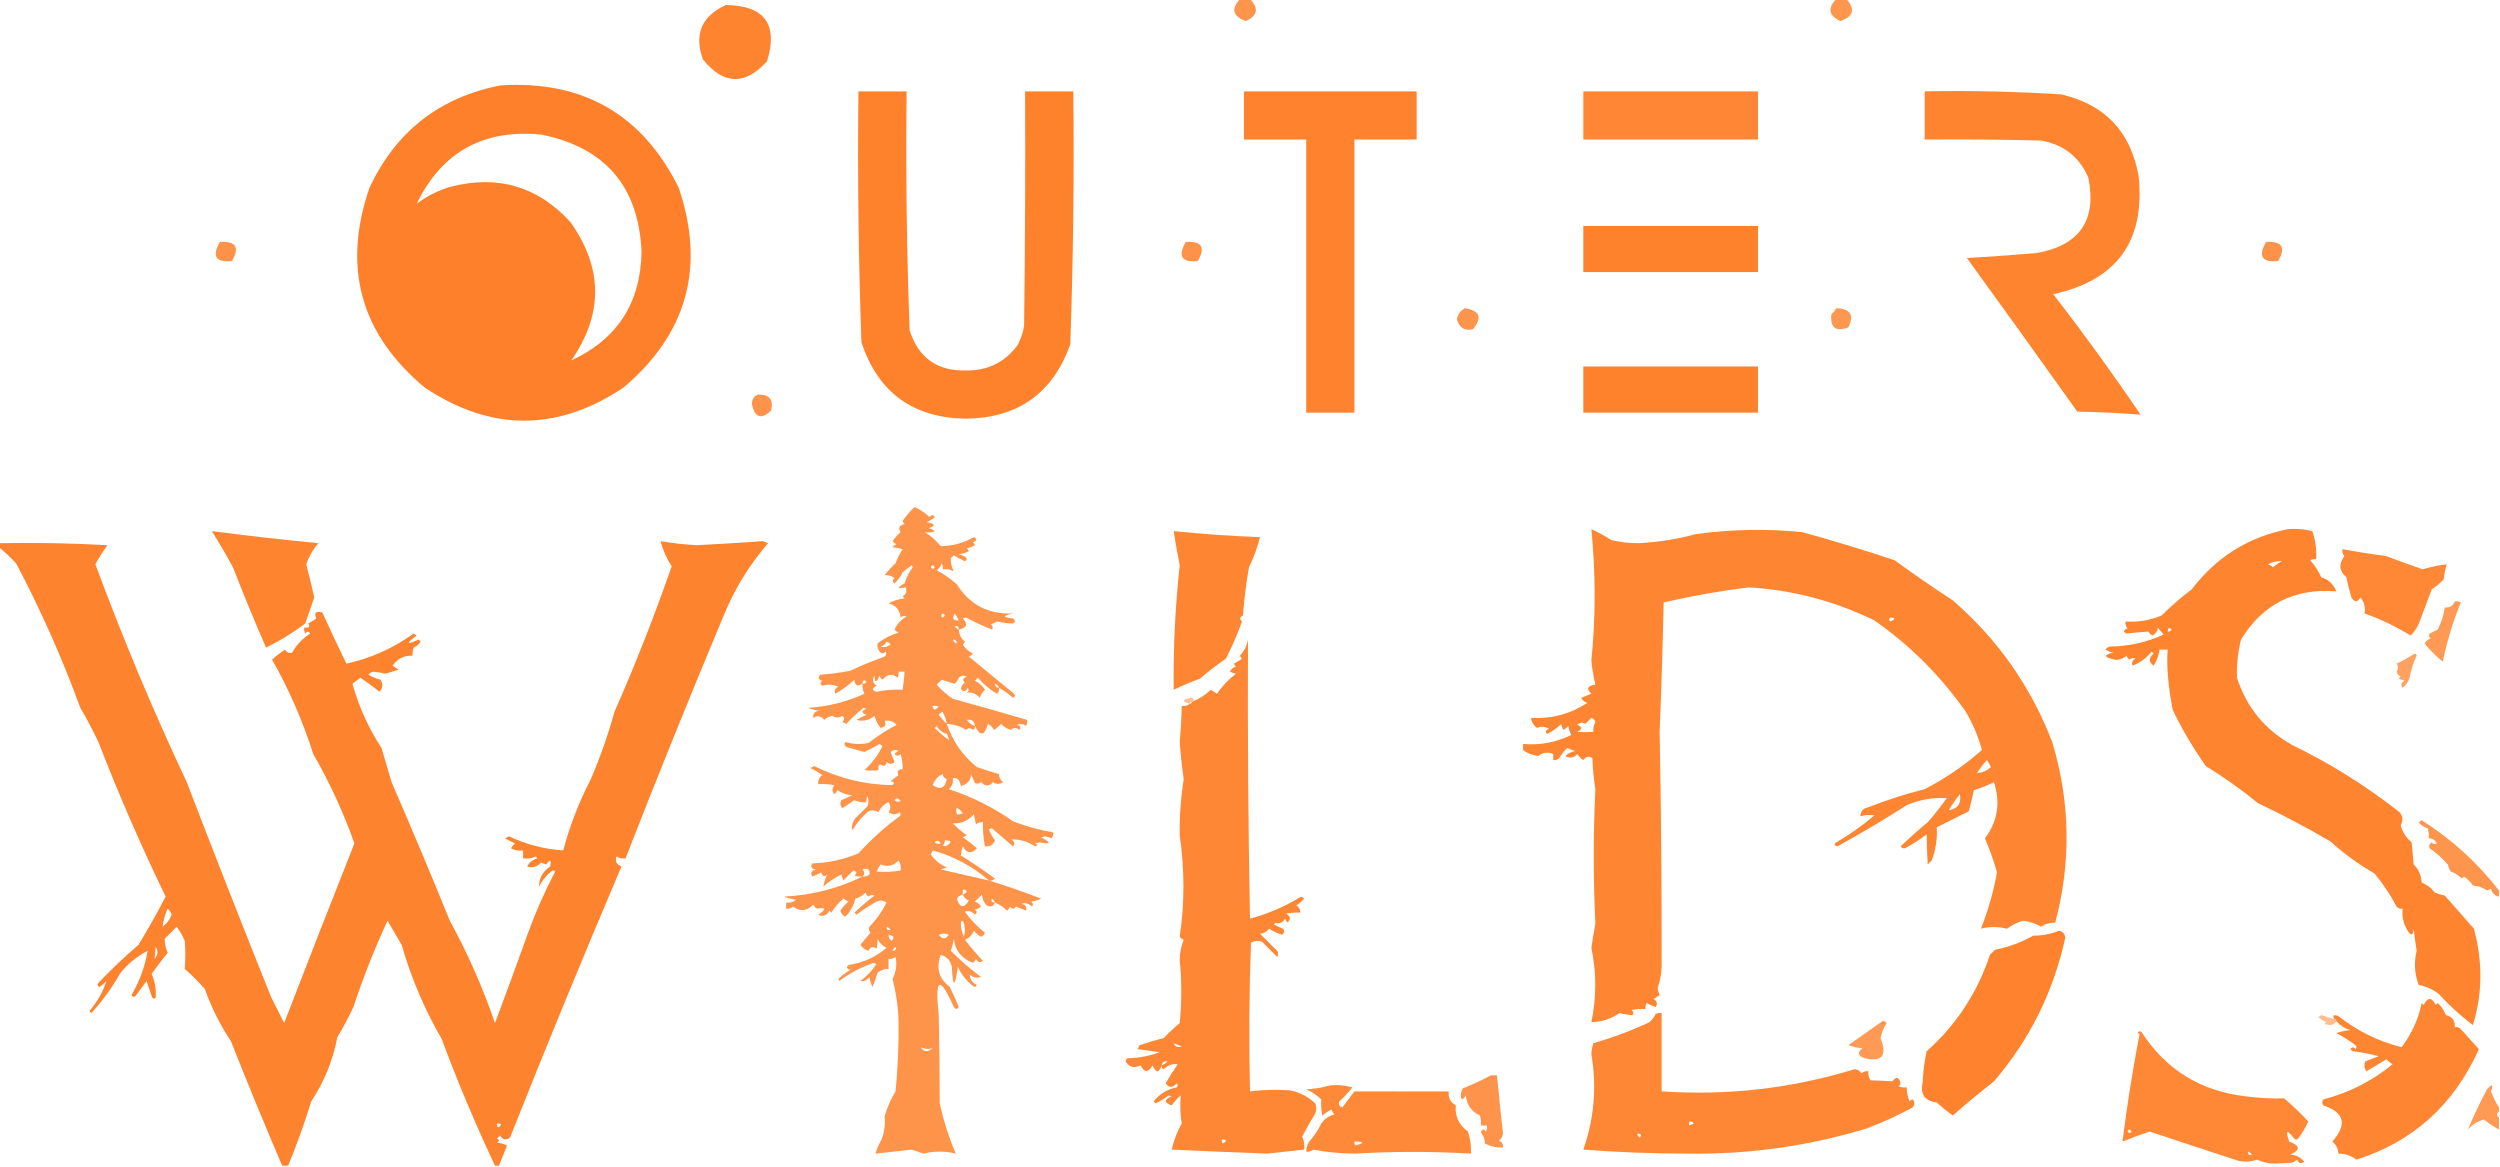 <?xml version="1.0" encoding="UTF-8"?>
<!DOCTYPE svg PUBLIC "-//W3C//DTD SVG 1.1//EN" "http://www.w3.org/Graphics/SVG/1.1/DTD/svg11.dtd">
<svg xmlns="http://www.w3.org/2000/svg" version="1.1" width="1245px" height="581px" style="shape-rendering:geometricPrecision; text-rendering:geometricPrecision; image-rendering:optimizeQuality; fill-rule:evenodd; clip-rule:evenodd" xmlns:xlink="http://www.w3.org/1999/xlink">
<g><path style="opacity:0.815" fill="#fe7d24" d="M 617.5,-0.5 C 619.167,-0.5 620.833,-0.5 622.5,-0.5C 626.979,4.106 626.312,7.773 620.5,10.5C 613.947,8.188 612.947,4.522 617.5,-0.5 Z"/></g>
<g><path style="opacity:0.805" fill="#fe7d24" d="M 914.5,-0.5 C 916.167,-0.5 917.833,-0.5 919.5,-0.5C 924.035,4.571 923.035,8.237 916.5,10.5C 910.688,7.773 910.021,4.106 914.5,-0.5 Z"/></g>
<g><path style="opacity:0.943" fill="#fe7d24" d="M 361.5,2.5 C 380.794,2.764 387.628,12.097 382,30.5C 370.965,42.663 360.299,42.329 350,29.5C 345.595,16.977 349.429,7.977 361.5,2.5 Z"/></g>
<g><path style="opacity:0.972" fill="#fe7d24" d="M 249.5,42.5 C 290.432,40.039 319.932,57.039 338,93.5C 351.371,133.035 342.205,166.201 310.5,193C 277.5,215 244.5,215 211.5,193C 179.525,166.279 170.358,133.112 184,93.5C 197.238,65.315 219.071,48.315 249.5,42.5 Z M 284.5,179.5 C 300.5,156.449 300.333,133.449 284,110.5C 267.727,92.804 247.894,86.971 224.5,93C 218.249,94.792 212.582,97.626 207.5,101.5C 219.961,75.76 240.627,64.26 269.5,67C 301.447,73.447 318.114,92.947 319.5,125.5C 319.023,150.939 307.356,168.939 284.5,179.5 Z"/></g>
<g><path style="opacity:0.96" fill="#fe7d24" d="M 427.5,45.5 C 435.5,45.5 443.5,45.5 451.5,45.5C 451.029,85.207 451.529,124.873 453,164.5C 457.323,178.154 466.657,184.82 481,184.5C 491.996,184.669 500.663,180.335 507,171.5C 508.399,168.637 509.399,165.637 510,162.5C 510.5,123.501 510.667,84.501 510.5,45.5C 518.5,45.5 526.5,45.5 534.5,45.5C 534.972,87.539 534.472,129.539 533,171.5C 524.313,195.838 506.98,208.171 481,208.5C 454.622,208.112 437.288,195.445 429,170.5C 427.522,128.881 427.022,87.214 427.5,45.5 Z"/></g>
<g><path style="opacity:0.953" fill="#fe7d24" d="M 619.5,45.5 C 648.167,45.5 676.833,45.5 705.5,45.5C 705.5,53.5 705.5,61.5 705.5,69.5C 695.167,69.5 684.833,69.5 674.5,69.5C 674.5,114.833 674.5,160.167 674.5,205.5C 666.5,205.5 658.5,205.5 650.5,205.5C 650.5,160.167 650.5,114.833 650.5,69.5C 640.167,69.5 629.833,69.5 619.5,69.5C 619.5,61.5 619.5,53.5 619.5,45.5 Z"/></g>
<g><path style="opacity:0.922" fill="#fe7d24" d="M 788.5,45.5 C 817.5,45.5 846.5,45.5 875.5,45.5C 875.5,53.5 875.5,61.5 875.5,69.5C 846.5,69.5 817.5,69.5 788.5,69.5C 788.5,61.5 788.5,53.5 788.5,45.5 Z"/></g>
<g><path style="opacity:0.949" fill="#fe7d24" d="M 958.5,45.5 C 981.202,45.077 1003.87,45.577 1026.5,47C 1048.19,52.028 1061.03,65.528 1065,87.5C 1068.47,119.908 1054.3,139.575 1022.5,146.5C 1037.79,166.231 1052.29,186.231 1066,206.5C 1055.58,205.679 1045.08,205.179 1034.5,205C 1016.29,179.412 997.956,153.912 979.5,128.5C 991.186,127.833 1002.85,127 1014.5,126C 1035.76,122.083 1044.26,109.583 1040,88.5C 1035.58,78.184 1027.75,72.017 1016.5,70C 997.17,69.5 977.836,69.333 958.5,69.5C 958.5,61.5 958.5,53.5 958.5,45.5 Z"/></g>
<g><path style="opacity:0.961" fill="#fe7d24" d="M 788.5,112.5 C 817.5,112.5 846.5,112.5 875.5,112.5C 875.5,120.167 875.5,127.833 875.5,135.5C 846.5,135.5 817.5,135.5 788.5,135.5C 788.5,127.833 788.5,120.167 788.5,112.5 Z"/></g>
<g><path style="opacity:0.834" fill="#fe7d24" d="M 109.5,120.5 C 117.486,119.998 119.486,123.165 115.5,130C 107.424,130.805 105.424,127.638 109.5,120.5 Z"/></g>
<g><path style="opacity:0.834" fill="#fe7d24" d="M 590.5,120.5 C 598.486,119.998 600.486,123.165 596.5,130C 588.424,130.805 586.424,127.638 590.5,120.5 Z"/></g>
<g><path style="opacity:0.834" fill="#fe7d24" d="M 1128.5,120.5 C 1136.49,119.998 1138.49,123.165 1134.5,130C 1126.42,130.805 1124.42,127.638 1128.5,120.5 Z"/></g>
<g><path style="opacity:0.812" fill="#fe7d24" d="M 729.5,153.5 C 736.968,154.674 738.301,158.174 733.5,164C 729.344,164.861 726.677,163.195 725.5,159C 726.036,156.492 727.369,154.659 729.5,153.5 Z"/></g>
<g><path style="opacity:0.79" fill="#fe7d24" d="M 914.5,153.5 C 921.519,153.723 923.519,156.89 920.5,163C 914.24,165.412 911.407,163.245 912,156.5C 913.045,155.627 913.878,154.627 914.5,153.5 Z"/></g>
<g><path style="opacity:0.962" fill="#fe7d24" d="M 788.5,182.5 C 817.5,182.5 846.5,182.5 875.5,182.5C 875.5,190.167 875.5,197.833 875.5,205.5C 846.5,205.5 817.5,205.5 788.5,205.5C 788.5,197.833 788.5,190.167 788.5,182.5 Z"/></g>
<g><path style="opacity:0.831" fill="#fe7d24" d="M 377.5,196.5 C 383.157,196.324 385.324,198.991 384,204.5C 379.094,209.031 375.927,208.031 374.5,201.5C 374.323,199.032 375.323,197.365 377.5,196.5 Z"/></g>
<g><path style="opacity:0.822" fill="#fe7d24" d="M 477.5,313.5 C 477.585,315.929 478.585,317.929 480.5,319.5C 480.291,320.086 479.957,320.586 479.5,321C 480.748,322.959 482.415,324.459 484.5,325.5C 483.975,326.192 483.308,326.692 482.5,327C 490,333.167 497.5,339.333 505,345.5C 505.688,346.332 505.521,346.998 504.5,347.5C 502.313,345.578 499.98,343.912 497.5,342.5C 497.719,343.675 497.386,344.675 496.5,345.5C 492.894,343.397 489.727,340.731 487,337.5C 486.5,338 486,338.5 485.5,339C 487.585,340.041 489.252,341.541 490.5,343.5C 489.273,344.59 488.44,345.924 488,347.5C 486.043,345.411 483.876,344.577 481.5,345C 482.451,344.282 482.617,343.449 482,342.5C 480.815,344.559 479.648,344.726 478.5,343C 478.759,341.739 479.426,340.739 480.5,340C 479.185,338.605 479.519,337.605 481.5,337C 480.056,336.219 478.723,336.386 477.5,337.5C 477.081,338.672 476.415,339.672 475.5,340.5C 473.291,339.894 471.124,339.227 469,338.5C 468.167,339.333 467.333,340.167 466.5,341C 468.871,343.706 471.537,346.039 474.5,348C 486.881,351.406 499.214,354.906 511.5,358.5C 511.649,359.552 511.483,360.552 511,361.5C 509.612,360.446 508.112,360.28 506.5,361C 508.271,361.535 508.604,362.369 507.5,363.5C 506.167,362.167 504.833,362.167 503.5,363.5C 501.547,362.976 499.88,361.976 498.5,360.5C 497.481,361.687 496.314,362.687 495,363.5C 494.333,362.167 493.333,361.167 492,360.5C 490.273,366.483 488.106,366.817 485.5,361.5C 485.631,362.376 485.298,363.043 484.5,363.5C 483.402,362.385 482.235,362.385 481,363.5C 478.481,361.717 475.314,360.717 471.5,360.5C 474.409,369.161 479.409,376.327 486.5,382C 490.165,383.278 493.832,384.444 497.5,385.5C 497.48,387.143 498.147,388.476 499.5,389.5C 497.865,390.681 496.198,390.681 494.5,389.5C 492.717,391.679 490.717,391.679 488.5,389.5C 487.549,390.326 486.549,390.492 485.5,390C 484.91,388.491 484.244,386.991 483.5,385.5C 483.625,388.429 481.958,390.429 478.5,391.5C 478.436,390.635 478.103,389.635 477.5,388.5C 476.675,387.614 475.675,387.281 474.5,387.5C 474.822,389.722 474.155,391.556 472.5,393C 484.003,396.752 494.67,402.085 504.5,409C 510.99,411.553 517.657,413.387 524.5,414.5C 524.719,415.675 524.386,416.675 523.5,417.5C 521.902,416.515 520.235,416.349 518.5,417C 523.787,419.763 523.453,420.596 517.5,419.5C 516.833,419.667 516.167,419.833 515.5,420C 516.696,420.654 516.696,421.154 515.5,421.5C 511.832,419.084 507.832,417.918 503.5,418C 505.26,418.965 505.594,420.132 504.5,421.5C 500.997,418.479 497.497,415.479 494,412.5C 493.5,412.667 493,412.833 492.5,413C 493.218,414.987 494.218,416.821 495.5,418.5C 494.579,420.756 492.912,421.756 490.5,421.5C 489.728,417.548 489.395,413.548 489.5,409.5C 488.178,409.33 487.011,409.663 486,410.5C 485.667,408.833 485.333,407.167 485,405.5C 482.078,408.795 478.578,410.295 474.5,410C 476.647,412.237 478.98,414.237 481.5,416C 480.833,416.333 480.167,416.667 479.5,417C 482.001,418.673 484.334,420.507 486.5,422.5C 483.717,425.351 481.384,425.017 479.5,421.5C 479.01,422.884 478.676,424.384 478.5,426C 484.303,429.638 489.97,433.471 495.5,437.5C 494.675,438.386 493.675,438.719 492.5,438.5C 501.172,441.177 509.839,444.177 518.5,447.5C 516.922,448.298 515.256,448.798 513.5,449C 514.451,449.718 514.617,450.551 514,451.5C 512.401,449.964 510.567,449.464 508.5,450C 510.615,450.424 511.448,451.591 511,453.5C 509.333,452.833 507.667,452.167 506,451.5C 505,452.833 504,452.833 503,451.5C 502.692,452.308 502.192,452.975 501.5,453.5C 499.754,451.748 497.754,450.415 495.5,449.5C 494.796,451.344 493.463,451.844 491.5,451C 489.996,449.509 489.163,447.676 489,445.5C 487.833,446.667 486.667,447.833 485.5,449C 489.237,450.668 489.237,452.001 485.5,453C 486.711,453.893 486.711,454.726 485.5,455.5C 484.131,453.876 482.464,453.376 480.5,454C 483.341,458.007 486.675,461.507 490.5,464.5C 490.167,465.5 489.5,466.167 488.5,466.5C 487.186,465.687 486.019,464.687 485,463.5C 484.167,465.667 482.667,467.167 480.5,468C 483.313,471.647 486.313,475.147 489.5,478.5C 488.132,479.594 486.965,479.26 486,477.5C 485.692,478.308 485.192,478.975 484.5,479.5C 478.793,477.315 475.627,473.315 475,467.5C 474.689,469.556 474.189,471.556 473.5,473.5C 478.23,478.236 483.23,482.569 488.5,486.5C 486.665,487.192 484.832,486.858 483,485.5C 483.05,487.752 484.216,489.418 486.5,490.5C 485.998,491.521 485.332,491.688 484.5,491C 481.238,488.408 478.738,485.241 477,481.5C 475.541,491.967 474.541,491.967 474,481.5C 473.398,478.397 471.565,476.397 468.5,475.5C 466.064,482.062 467.564,487.395 473,491.5C 474.597,494.791 476.097,498.125 477.5,501.5C 476.726,502.711 475.893,502.711 475,501.5C 467.945,485.571 465.445,486.904 467.5,505.5C 467.802,520.089 467.968,534.756 468,549.5C 469.896,558.24 472.563,566.573 476,574.5C 470.667,573.167 465.333,573.167 460,574.5C 458,573.833 456,573.167 454,572.5C 448,573.167 442,573.833 436,574.5C 436.642,572.193 437.642,569.859 439,567.5C 440.46,563.613 440.96,559.78 440.5,556C 441.815,551.48 443.648,547.313 446,543.5C 447.121,531.764 447.621,520.097 447.5,508.5C 447.276,501.349 446.276,494.349 444.5,487.5C 446.261,484.004 446.761,480.337 446,476.5C 444.989,477.337 443.822,477.67 442.5,477.5C 442.5,479.167 442.5,480.833 442.5,482.5C 440.418,482.472 438.584,483.139 437,484.5C 436.319,486.895 435.485,489.228 434.5,491.5C 433.702,489.922 433.202,488.256 433,486.5C 431.613,488.301 430.113,488.968 428.5,488.5C 431.66,486.172 434.327,483.339 436.5,480C 436,479.833 435.5,479.667 435,479.5C 428.862,481.644 423.196,484.644 418,488.5C 417.833,488.167 417.667,487.833 417.5,487.5C 419.283,485.768 421.283,484.268 423.5,483C 421.355,482.257 421.189,481.424 423,480.5C 430.021,479.388 436.187,476.555 441.5,472C 439.43,471.052 437.93,469.552 437,467.5C 437.046,469.313 436.88,470.979 436.5,472.5C 434.837,471.125 433.503,471.458 432.5,473.5C 430.77,472.974 429.436,471.974 428.5,470.5C 430.167,468.5 431.833,466.5 433.5,464.5C 432.674,463.549 432.508,462.549 433,461.5C 436.517,457.843 439.351,453.843 441.5,449.5C 439.926,448.369 438.259,448.202 436.5,449C 433.032,450.97 429.699,453.136 426.5,455.5C 426.167,455.167 425.833,454.833 425.5,454.5C 428.712,451.45 432.045,448.616 435.5,446C 434.451,445.508 433.451,445.674 432.5,446.5C 431.808,445.975 431.308,445.308 431,444.5C 429.663,446.004 427.996,447.004 426,447.5C 425.059,451.074 423.393,454.074 421,456.5C 419.699,455.902 418.865,454.902 418.5,453.5C 419.648,451.851 420.981,450.351 422.5,449C 421.584,448.626 420.75,448.126 420,447.5C 417.626,449.539 415.626,451.872 414,454.5C 413.667,454.167 413.333,453.833 413,453.5C 411.677,456.059 409.843,456.725 407.5,455.5C 411.618,452.732 411.451,451.732 407,452.5C 406.055,452.095 405.388,451.428 405,450.5C 401.856,453.769 398.522,454.102 395,451.5C 393.989,452.337 392.822,452.67 391.5,452.5C 391.5,451.5 391.5,450.5 391.5,449.5C 393.429,449.769 395.095,449.269 396.5,448C 394.423,447.808 392.423,447.308 390.5,446.5C 404.318,445.82 417.318,442.486 429.5,436.5C 428.127,436.657 426.793,436.49 425.5,436C 426.993,434.844 426.826,434.01 425,433.5C 423.333,435.065 421.667,436.731 420,438.5C 419.667,437.5 419.333,436.5 419,435.5C 415.749,437.077 412.749,439.077 410,441.5C 410.387,439.349 411.053,437.349 412,435.5C 410.605,436.815 409.605,436.481 409,434.5C 407.559,435.26 406.059,435.926 404.5,436.5C 403.429,434.675 404.096,433.508 406.5,433C 404.114,432.716 403.448,431.716 404.5,430C 412.489,429.725 420.156,428.058 427.5,425C 433.736,418.093 440.569,411.927 448,406.5C 448.667,405.833 448.667,405.167 448,404.5C 446.186,405.76 444.353,405.76 442.5,404.5C 443.681,402.802 443.681,401.135 442.5,399.5C 440.184,400.496 438.517,402.163 437.5,404.5C 435.902,403.515 434.235,403.349 432.5,404C 429.24,406.752 426.573,409.919 424.5,413.5C 423.959,411.477 424.459,409.477 426,407.5C 428,405.5 430,403.5 432,401.5C 432.667,399.833 432.667,398.167 432,396.5C 431.517,397.448 431.351,398.448 431.5,399.5C 429.409,399.682 427.409,399.348 425.5,398.5C 423.5,399.833 421.5,401.167 419.5,402.5C 418.386,401.277 418.219,399.944 419,398.5C 420.816,397.671 422.649,396.837 424.5,396C 421.897,395.92 419.397,395.086 417,393.5C 416.692,394.308 416.192,394.975 415.5,395.5C 414.253,393.994 414.253,392.494 415.5,391C 412.854,390.503 410.187,390.336 407.5,390.5C 407.297,388.61 407.963,387.11 409.5,386C 407.624,384.625 405.624,383.458 403.5,382.5C 404.167,382.167 404.833,381.833 405.5,381.5C 417.807,387.66 430.807,390.827 444.5,391C 445.634,389.984 445.301,389.317 443.5,389C 444.833,388 446.167,387 447.5,386C 446.448,384.284 447.114,383.284 449.5,383C 449.59,380.632 449.257,378.132 448.5,375.5C 447.391,376.59 446.391,376.59 445.5,375.5C 446.025,374.808 446.692,374.308 447.5,374C 446.056,373.219 444.723,373.386 443.5,374.5C 444.167,376.167 444.833,377.833 445.5,379.5C 444.224,380.645 442.891,380.645 441.5,379.5C 441.511,380.441 441.011,381.108 440,381.5C 437.922,380.057 437.089,380.724 437.5,383.5C 434.989,383.838 432.655,383.838 430.5,383.5C 434.269,380.066 437.269,376.066 439.5,371.5C 439,371.167 438.5,370.833 438,370.5C 435.541,371.978 433.041,373.312 430.5,374.5C 427.628,373.675 424.628,372.841 421.5,372C 420.549,371.282 420.383,370.449 421,369.5C 424.744,370.626 428.577,370.793 432.5,370C 436.898,366.606 441.565,363.606 446.5,361C 444.835,359.16 442.835,358.493 440.5,359C 441.571,360.825 440.904,361.992 438.5,362.5C 437.134,360.767 436.134,358.767 435.5,356.5C 432.718,358.757 429.718,359.423 426.5,358.5C 428.113,357.573 429.779,356.739 431.5,356C 428.833,355 428.833,354 431.5,353C 431,352.833 430.5,352.667 430,352.5C 426.946,354.95 424.113,357.617 421.5,360.5C 420.833,360.167 420.167,359.833 419.5,359.5C 420.59,358.391 420.59,357.391 419.5,356.5C 417.89,357.552 416.223,357.552 414.5,356.5C 412.945,356.722 411.611,357.389 410.5,358.5C 408.878,356.561 407.044,356.228 405,357.5C 404.729,355.193 405.895,354.026 408.5,354C 406.423,353.808 404.423,353.308 402.5,352.5C 412.295,351.87 421.629,349.537 430.5,345.5C 429.691,343.929 429.357,342.262 429.5,340.5C 428.735,340.923 427.902,341.257 427,341.5C 425.902,340.616 425.402,339.616 425.5,338.5C 422.6,341.199 419.433,343.533 416,345.5C 415.342,343.892 415.842,342.725 417.5,342C 414.813,340.805 412.146,340.638 409.5,341.5C 408.289,340.726 408.289,339.893 409.5,339C 407.519,338.395 407.185,337.395 408.5,336C 413.547,335.662 418.547,334.995 423.5,334C 429.063,331.384 434.729,329.051 440.5,327C 441.451,326.282 441.617,325.449 441,324.5C 440.282,325.451 439.449,325.617 438.5,325C 437.235,323.663 436.735,322.163 437,320.5C 440.137,318.014 443.637,316.181 447.5,315C 446.692,314.692 446.025,314.192 445.5,313.5C 446.776,310.689 448.776,308.522 451.5,307C 450.451,306.508 449.451,306.674 448.5,307.5C 448.126,303.743 446.126,301.41 442.5,300.5C 444.972,299.104 447.638,298.27 450.5,298C 450.167,297.667 449.833,297.333 449.5,297C 451.283,295.933 451.783,294.433 451,292.5C 446.738,293.31 446.572,292.643 450.5,290.5C 451.389,287.611 452.722,284.945 454.5,282.5C 454.333,282.167 454.167,281.833 454,281.5C 452.5,282.667 451,283.833 449.5,285C 448.521,287.137 447.188,288.971 445.5,290.5C 444.289,289.726 444.289,288.893 445.5,288C 443.868,286.69 442.201,286.19 440.5,286.5C 442.149,284.35 443.982,282.35 446,280.5C 446.885,278 448.052,275.667 449.5,273.5C 447.784,273.003 446.117,272.669 444.5,272.5C 445.025,271.808 445.692,271.308 446.5,271C 445.692,270.692 445.025,270.192 444.5,269.5C 445.648,267.851 446.981,266.351 448.5,265C 447.209,262.91 447.876,261.576 450.5,261C 450.043,260.586 449.709,260.086 449.5,259.5C 451.233,256.893 453.233,254.56 455.5,252.5C 458.295,253.808 460.795,255.474 463,257.5C 463.893,256.289 464.726,256.289 465.5,257.5C 464.335,258.584 463.002,259.417 461.5,260C 465.807,260.866 466.14,261.866 462.5,263C 463.624,263.249 464.624,263.749 465.5,264.5C 463.892,265.242 462.225,265.409 460.5,265C 463.582,266.872 466.249,269.205 468.5,272C 474.334,271.947 479.834,270.447 485,267.5C 486.811,268.424 486.645,269.257 484.5,270C 484.957,270.414 485.291,270.914 485.5,271.5C 484.271,272.281 482.938,272.781 481.5,273C 481.957,273.414 482.291,273.914 482.5,274.5C 480.922,275.298 479.256,275.798 477.5,276C 478.766,276.309 479.933,276.809 481,277.5C 481.688,278.332 481.521,278.998 480.5,279.5C 478.587,278.627 476.753,277.627 475,276.5C 474.5,277 474,277.5 473.5,278C 473.35,280.238 473.85,282.405 475,284.5C 473.301,283.594 471.467,283.261 469.5,283.5C 469.649,282.448 469.483,281.448 469,280.5C 468.535,281.931 467.701,283.097 466.5,284C 470.11,285.944 473.443,288.277 476.5,291C 482.931,301.214 492.265,306.047 504.5,305.5C 499.279,306.624 499.279,307.458 504.5,308C 505.711,308.893 505.711,309.726 504.5,310.5C 501.872,310.463 499.205,310.129 496.5,309.5C 495.5,310 494.5,310.5 493.5,311C 494.451,311.718 494.617,312.551 494,313.5C 489.487,311.712 485.154,309.712 481,307.5C 480.5,307.667 480,307.833 479.5,308C 482.177,310.836 481.51,312.669 477.5,313.5 Z M 463.5,282.5 C 464.077,281.227 464.743,281.227 465.5,282.5C 465.03,283.463 464.363,283.463 463.5,282.5 Z M 469.5,305.5 C 470.773,306.077 470.773,306.743 469.5,307.5C 468.537,307.03 468.537,306.363 469.5,305.5 Z M 475.5,305.5 C 476.249,306.531 476.915,307.698 477.5,309C 474.668,309.174 474.001,308.007 475.5,305.5 Z M 477.5,313.5 C 476.711,313.217 476.044,312.717 475.5,312C 476.816,311.472 477.483,311.972 477.5,313.5 Z M 474.5,318.5 C 475.833,318.5 476.5,319.167 476.5,320.5C 475.5,320.167 474.833,319.5 474.5,318.5 Z M 441.5,319.5 C 442.289,319.783 442.956,320.283 443.5,321C 441.956,322.187 440.289,322.52 438.5,322C 439.942,321.623 440.942,320.79 441.5,319.5 Z M 435.5,336.5 C 435.66,340.236 436.493,340.236 438,336.5C 438.308,337.308 438.808,337.975 439.5,338.5C 441.899,335.611 444.399,335.278 447,337.5C 447.483,336.552 447.649,335.552 447.5,334.5C 448.5,334.5 449.5,334.5 450.5,334.5C 450.296,337.518 449.963,340.518 449.5,343.5C 445.121,343.292 440.787,343.625 436.5,344.5C 434.109,343.809 434.109,342.809 436.5,341.5C 434.516,339.954 434.183,338.287 435.5,336.5 Z M 429.5,340.5 C 429.639,338.663 430.306,338.33 431.5,339.5C 431.043,340.298 430.376,340.631 429.5,340.5 Z M 495.5,340.5 C 496.5,340.833 497.167,341.5 497.5,342.5C 496.167,342.5 495.5,341.833 495.5,340.5 Z M 464.5,351.5 C 467.797,351.329 468.131,351.995 465.5,353.5C 464.702,353.043 464.369,352.376 464.5,351.5 Z M 471.5,360.5 C 470.067,359.167 468.733,357.667 467.5,356C 468.025,355.308 468.692,354.808 469.5,354.5C 470.477,356.411 471.143,358.411 471.5,360.5 Z M 481.5,358.5 C 483.973,358.088 485.306,359.088 485.5,361.5C 483.77,360.974 482.436,359.974 481.5,358.5 Z M 472.5,368.5 C 469.971,366.735 467.638,364.735 465.5,362.5C 465.833,362.167 466.167,361.833 466.5,361.5C 467.597,363.535 469.263,364.868 471.5,365.5C 472.127,366.417 472.461,367.417 472.5,368.5 Z M 469.5,385.5 C 469.577,386.75 470.244,387.583 471.5,388C 470.653,392.504 468.32,393.504 464.5,391C 465.351,388.383 467.018,386.549 469.5,385.5 Z M 445.5,398.5 C 446.497,397.287 447.497,397.454 448.5,399C 447.423,399.47 446.423,399.303 445.5,398.5 Z M 476.5,405.5 C 475.625,401.63 476.625,401.463 479.5,405C 478.552,405.483 477.552,405.649 476.5,405.5 Z M 465.5,419.5 C 466.497,418.287 467.497,418.454 468.5,420C 467.423,420.47 466.423,420.303 465.5,419.5 Z M 470.5,418.5 C 474.089,418.484 474.255,419.484 471,421.5C 470.5,421.333 470,421.167 469.5,421C 470.252,420.329 470.586,419.496 470.5,418.5 Z M 492.5,438.5 C 484.52,436.672 476.52,434.839 468.5,433C 469.5,432.667 470.5,432.333 471.5,432C 468.204,430.53 465.537,428.363 463.5,425.5C 463.833,424.833 464.167,424.167 464.5,423.5C 475.074,426.45 484.407,431.45 492.5,438.5 Z M 447.5,428.5 C 448.451,429.919 448.784,431.585 448.5,433.5C 444.51,434.19 440.51,434.357 436.5,434C 437.071,432.795 437.738,431.628 438.5,430.5C 442.092,431.85 445.092,431.183 447.5,428.5 Z M 429.5,436.5 C 430.684,435.312 430.684,434.145 429.5,433C 432.134,432.075 433.301,432.909 433,435.5C 431.989,436.337 430.822,436.67 429.5,436.5 Z M 479.5,445.5 C 479.202,442.664 479.869,442.164 481.5,444C 480.956,444.717 480.289,445.217 479.5,445.5 Z M 479.5,445.5 C 480.007,446.859 481.007,447.859 482.5,448.5C 479.915,452.555 477.915,452.222 476.5,447.5C 477.222,446.449 478.222,445.782 479.5,445.5 Z M 495.5,449.5 C 493.972,449.483 493.472,448.816 494,447.5C 494.717,448.044 495.217,448.711 495.5,449.5 Z M 478.5,459.5 C 478.56,458.957 478.893,458.624 479.5,458.5C 480.652,461.106 480.818,463.773 480,466.5C 478.956,464.128 478.456,461.795 478.5,459.5 Z M 441.5,461.5 C 442.289,461.783 442.956,462.283 443.5,463C 442.184,463.528 441.517,463.028 441.5,461.5 Z M 467.5,465.5 C 469.376,464.742 471.043,464.742 472.5,465.5C 470.963,467.93 469.296,467.93 467.5,465.5 Z M 442.5,465.5 C 445.15,465.958 445.65,466.958 444,468.5C 442.961,467.756 442.461,466.756 442.5,465.5 Z M 444.5,473.5 C 444.783,472.711 445.283,472.044 446,471.5C 446.528,472.816 446.028,473.483 444.5,473.5 Z M 458.5,521.5 C 460.46,522.448 462.46,522.614 464.5,522C 462.121,524.142 460.121,523.976 458.5,521.5 Z"/></g>
<g><path style="opacity:0.941" fill="#fe7d24" d="M 792.5,263.5 C 795.926,265.076 799.26,266.909 802.5,269C 806.932,270.023 811.432,270.523 816,270.5C 825.656,270.036 835.156,268.536 844.5,266C 862.146,263.562 879.813,263.229 897.5,265C 912.954,269.262 928.287,273.929 943.5,279C 952.993,285.913 962.659,292.58 972.5,299C 994.831,318.343 1011.33,341.843 1022,369.5C 1031.01,399.38 1031.51,429.38 1023.5,459.5C 1020.91,459.396 1018.58,460.063 1016.5,461.5C 1013.74,459.913 1010.74,458.913 1007.5,458.5C 1004.64,459.336 1001.97,460.67 999.5,462.5C 994.892,461.374 990.558,461.374 986.5,462.5C 990.1,453.435 992.766,444.102 994.5,434.5C 992.901,428.705 990.901,423.038 988.5,417.5C 994.818,409.143 996.318,399.809 993,389.5C 989.769,391.116 986.436,392.45 983,393.5C 982.216,397.05 981.383,400.55 980.5,404C 975.167,406.667 969.833,409.333 964.5,412C 964.875,417.461 964.041,422.961 962,428.5C 961.333,429.167 960.667,429.833 960,430.5C 959.692,425.378 959.525,420.378 959.5,415.5C 956.337,417.916 953.004,420.082 949.5,422C 948.365,422.749 947.365,422.583 946.5,421.5C 950.826,417.343 955.326,413.343 960,409.5C 963.357,405.644 966.524,401.644 969.5,397.5C 962.659,397.036 955.993,398.202 949.5,401C 938.232,408.218 926.732,415.051 915,421.5C 913.392,421.026 913.226,420.359 914.5,419.5C 921.25,415.583 927.584,411.083 933.5,406C 931.153,405.666 928.819,405.833 926.5,406.5C 926.561,403.95 927.894,402.45 930.5,402C 939.637,398.399 948.97,395.399 958.5,393C 968.823,387.672 978.323,381.172 987,373.5C 985.226,366.933 982.559,360.599 979,354.5C 966.473,336.639 951.306,321.473 933.5,309C 913.754,299.355 892.921,293.855 871,292.5C 856.706,294.256 842.539,296.756 828.5,300C 828.044,321.401 827.377,342.901 826.5,364.5C 827.219,402.656 827.553,440.822 827.5,479C 827.65,483.489 826.984,487.823 825.5,492C 825.645,493.226 825.978,494.393 826.5,495.5C 825.5,496.167 824.5,496.833 823.5,497.5C 825.289,498.623 825.622,499.956 824.5,501.5C 822.941,500.926 821.441,500.26 820,499.5C 819.517,500.448 819.351,501.448 819.5,502.5C 817.143,502.337 814.81,502.503 812.5,503C 813.451,503.718 813.617,504.551 813,505.5C 810.891,505.434 808.725,505.101 806.5,504.5C 802.263,507.458 797.596,508.958 792.5,509C 795.099,496.705 795.099,484.372 792.5,472C 793.102,467.951 793.769,463.951 794.5,460C 793.422,437.578 793.422,415.245 794.5,393C 793.693,387.917 793.193,382.75 793,377.5C 791.32,376.397 789.82,376.73 788.5,378.5C 787.281,377.737 786.281,376.737 785.5,375.5C 783.724,377.447 781.724,377.78 779.5,376.5C 780.912,375.194 782.579,374.36 784.5,374C 783.128,373.598 781.795,373.098 780.5,372.5C 778.937,373.945 777.604,375.611 776.5,377.5C 775.675,378.386 774.675,378.719 773.5,378.5C 773.5,377.5 773.5,376.5 773.5,375.5C 770.652,374.343 768.152,374.676 766,376.5C 762.615,375.919 760.115,374.919 758.5,373.5C 758.5,372.5 758.5,371.5 758.5,370.5C 766.923,371.227 774.923,369.727 782.5,366C 781.773,364.601 781.273,363.101 781,361.5C 780.311,362.357 779.478,363.023 778.5,363.5C 778.002,362.397 777.669,361.397 777.5,360.5C 775.445,362.555 773.112,364.221 770.5,365.5C 769.396,364.369 769.729,363.535 771.5,363C 769.48,361.783 767.48,361.617 765.5,362.5C 763.679,361.272 762.679,359.606 762.5,357.5C 772.695,358.096 782.029,355.596 790.5,350C 789.09,349.632 788.09,348.799 787.5,347.5C 789.167,346.833 790.833,346.167 792.5,345.5C 789.853,342.939 790.52,341.439 794.5,341C 793.592,337.085 792.925,333.085 792.5,329C 794.674,307.334 794.674,285.501 792.5,263.5 Z M 941.5,307.5 C 943.975,307.747 943.975,308.413 941.5,309.5C 940.537,309.03 940.537,308.363 941.5,307.5 Z M 792.5,357.5 C 793.478,357.811 794.145,358.478 794.5,359.5C 793.691,361.071 793.357,362.738 793.5,364.5C 790.552,364.676 787.886,364.676 785.5,364.5C 788.028,363.184 788.028,362.017 785.5,361C 786.854,359.706 788.188,359.54 789.5,360.5C 790.548,359.452 791.548,358.452 792.5,357.5 Z M 989.5,378.5 C 990.249,379.531 990.915,380.698 991.5,382C 989.431,383.874 987.098,384.874 984.5,385C 985.999,382.672 987.666,380.505 989.5,378.5 Z M 970.5,403.5 C 972.113,400.714 973.946,398.047 976,395.5C 976.891,400.053 975.058,402.72 970.5,403.5 Z"/></g>
<g><path style="opacity:0.945" fill="#fe7d24" d="M 1139.5,263.5 C 1143.55,263.176 1147.55,263.509 1151.5,264.5C 1153.03,268.639 1153.69,273.305 1153.5,278.5C 1152.45,278.351 1151.45,278.517 1150.5,279C 1152.76,281.585 1154.59,284.418 1156,287.5C 1159.61,288.607 1162.11,290.94 1163.5,294.5C 1142.75,292.793 1126.91,300.793 1116,318.5C 1114.48,324.773 1113.82,331.106 1114,337.5C 1118.79,352.287 1127.96,363.454 1141.5,371C 1160.6,380.29 1178.43,391.457 1195,404.5C 1196.69,406.57 1196.86,408.736 1195.5,411C 1196.46,414.413 1198.29,417.246 1201,419.5C 1201.33,423.167 1201.67,426.833 1202,430.5C 1204.49,432.954 1205.82,435.954 1206,439.5C 1208.66,440.573 1210.82,442.24 1212.5,444.5C 1214.12,445.154 1215.78,445.654 1217.5,446C 1222.33,451.5 1227.17,457 1232,462.5C 1236.46,478.928 1236.3,494.928 1231.5,510.5C 1225.33,505.83 1219.67,500.663 1214.5,495C 1211.54,492.688 1208.21,491.188 1204.5,490.5C 1202.43,484.935 1202.1,479.268 1203.5,473.5C 1202.92,469.845 1202.42,466.178 1202,462.5C 1201.78,465.943 1200.78,466.276 1199,463.5C 1196.92,460.13 1196.09,456.463 1196.5,452.5C 1195.32,452.719 1194.32,452.386 1193.5,451.5C 1190.42,445.592 1186.76,440.092 1182.5,435C 1174.61,430.44 1167.27,425.107 1160.5,419C 1148.82,412.157 1136.82,405.824 1124.5,400C 1116.25,393.251 1107.58,387.084 1098.5,381.5C 1092.24,372.661 1086.74,363.327 1082,353.5C 1079.72,341.552 1078.88,331.552 1079.5,323.5C 1078.17,323.5 1076.83,323.5 1075.5,323.5C 1075.07,326.363 1074.07,329.029 1072.5,331.5C 1069.98,329.641 1069.98,327.641 1072.5,325.5C 1072.17,325.167 1071.83,324.833 1071.5,324.5C 1068.99,327.675 1065.83,330.009 1062,331.5C 1061.49,330.004 1061.99,328.837 1063.5,328C 1062.45,327.508 1061.45,327.674 1060.5,328.5C 1059.81,327.975 1059.31,327.308 1059,326.5C 1057.05,328.181 1055.05,328.848 1053,328.5C 1047.59,327.283 1047.43,326.116 1052.5,325C 1051.06,324.781 1049.73,324.281 1048.5,323.5C 1049.03,322.808 1049.69,322.308 1050.5,322C 1059.93,321.913 1068.93,319.913 1077.5,316C 1076.56,314.937 1075.56,313.77 1074.5,312.5C 1074.65,313.976 1073.81,315.309 1072,316.5C 1071.05,316.095 1070.39,315.428 1070,314.5C 1066.37,314.748 1062.71,315.081 1059,315.5C 1057.19,314.576 1057.36,313.743 1059.5,313C 1058.66,311.989 1058.33,310.822 1058.5,309.5C 1064.75,309.942 1070.75,308.942 1076.5,306.5C 1081.18,301.822 1086.18,297.489 1091.5,293.5C 1103.7,277.402 1119.7,267.402 1139.5,263.5 Z M 1136.5,279.5 C 1134.91,280.219 1133.41,281.219 1132,282.5C 1131.25,281.874 1130.42,281.374 1129.5,281C 1131.68,279.798 1134.01,279.298 1136.5,279.5 Z M 1079.5,314.5 C 1079.64,312.663 1080.31,312.33 1081.5,313.5C 1081.04,314.298 1080.38,314.631 1079.5,314.5 Z"/></g>
<g><path style="opacity:0.943" fill="#fe7d24" d="M 105.5,264.5 C 123.122,266.805 140.789,268.805 158.5,270.5C 155.841,273.654 153.841,277.154 152.5,281C 153.937,286.476 155.27,291.976 156.5,297.5C 154.978,301.867 153.478,306.2 152,310.5C 145.876,315.126 139.376,319.126 132.5,322.5C 126.742,309.311 121.242,295.978 116,282.5C 112.644,276.336 109.144,270.336 105.5,264.5 Z"/></g>
<g><path style="opacity:0.937" fill="#fe7d24" d="M 584.5,264.5 C 598.798,265.968 613.131,266.968 627.5,267.5C 626.169,272.657 624.336,277.657 622,282.5C 620.564,290.446 619.564,298.446 619,306.5C 617.312,307.325 617.145,308.325 618.5,309.5C 616.252,315.831 613.585,321.998 610.5,328C 606.017,331.082 601.684,334.415 597.5,338C 593.051,339.629 588.718,341.463 584.5,343.5C 584.24,323.008 585.24,302.341 587.5,281.5C 586.369,275.845 585.369,270.178 584.5,264.5 Z"/></g>
<g><path style="opacity:0.947" fill="#fe7d24" d="M 248.5,580.5 C 247.833,580.5 247.167,580.5 246.5,580.5C 236.807,559.937 227.973,538.937 220,517.5C 211.422,502.674 204.755,487.007 200,470.5C 197.667,466.5 195.333,462.5 193,458.5C 186.502,472.497 180.836,486.83 176,501.5C 173.588,506.659 170.921,511.659 168,516.5C 165.814,528.061 161.481,538.727 155,548.5C 151.652,559.381 147.819,570.047 143.5,580.5C 142.5,580.5 141.5,580.5 140.5,580.5C 131.736,559.969 123.236,539.302 115,518.5C 109.612,510.391 105.279,501.724 102,492.5C 98.903,488.947 95.57,485.614 92,482.5C 92.393,477.868 92.393,473.201 92,468.5C 90.92,466.004 89.586,463.67 88,461.5C 86,463.5 84,465.5 82,467.5C 82.003,469.856 82.503,472.189 83.5,474.5C 80.707,477.928 78.04,481.428 75.5,485C 77.238,488.994 77.905,492.994 77.5,497C 76.516,497.591 75.85,497.257 75.5,496C 74.667,493.5 73.833,491 73,488.5C 71.167,491 69.333,493.5 67.5,496C 66.668,496.688 66.002,496.521 65.5,495.5C 69.655,488.34 72.322,481.007 73.5,473.5C 68.275,476.22 63.775,479.887 60,484.5C 55.889,491.735 51.056,498.402 45.5,504.5C 45.167,504.167 44.833,503.833 44.5,503.5C 48.426,498.966 51.259,493.966 53,488.5C 51.98,489.687 50.814,490.687 49.5,491.5C 48.479,490.998 48.312,490.332 49,489.5C 55.364,482.801 62.031,476.468 69,470.5C 73.77,462.625 78.27,454.625 82.5,446.5C 70.262,421.282 59.096,395.615 49,369.5C 46.255,363.675 43.255,358.008 40,352.5C 30.964,327.762 20.297,303.762 8,280.5C 5.297,277.629 2.464,274.962 -0.5,272.5C -0.5,271.833 -0.5,271.167 -0.5,270.5C 17.512,270.167 35.512,270.5 53.5,271.5C 51.287,274.543 49.287,277.71 47.5,281C 61.106,317.817 76.273,353.984 93,389.5C 106.723,425.278 120.723,460.945 135,496.5C 137.182,500.864 139.349,505.198 141.5,509.5C 152.997,479.661 164.664,449.827 176.5,420C 171.014,404.54 164.181,389.706 156,375.5C 150.817,359.132 143.984,343.465 135.5,328.5C 137.524,326.642 139.691,324.975 142,323.5C 142.837,325.007 144.004,325.507 145.5,325C 147.678,321.07 150.678,317.903 154.5,315.5C 153.726,314.289 152.893,314.289 152,315.5C 151.517,314.552 151.351,313.552 151.5,312.5C 153.942,312.881 154.609,312.214 153.5,310.5C 154.908,309.757 156.241,308.923 157.5,308C 156.326,305.171 157.326,304.171 160.5,305C 164.407,313.56 168.407,322.06 172.5,330.5C 184.733,327.798 195.9,322.798 206,315.5C 206.5,315.833 207,316.167 207.5,316.5C 202.039,320.561 202.373,321.228 208.5,318.5C 208.833,318.833 209.167,319.167 209.5,319.5C 208.653,320.845 207.487,321.845 206,322.5C 205.51,323.793 205.343,325.127 205.5,326.5C 201.231,326.349 197.898,328.015 195.5,331.5C 196.5,332.167 197.5,332.833 198.5,333.5C 196.314,334.221 194.147,334.887 192,335.5C 189.956,334.994 187.956,334.661 186,334.5C 184.941,334.63 184.108,335.13 183.5,336C 185.339,337.132 187.339,337.965 189.5,338.5C 190.835,340.647 190.669,342.647 189,344.5C 185.922,342.045 182.756,339.711 179.5,337.5C 178.167,338.5 176.833,339.5 175.5,340.5C 178.701,351.95 183.535,362.617 190,372.5C 191.667,378.167 193.333,383.833 195,389.5C 204.943,412.385 214.609,435.385 224,458.5C 232.951,474.852 240.451,491.852 246.5,509.5C 252.085,494.583 257.585,479.583 263,464.5C 266.822,454.024 271.322,443.857 276.5,434C 275.833,433.333 275.167,433.333 274.5,434C 271.93,436.067 269.93,438.567 268.5,441.5C 268.378,437.428 270.211,434.095 274,431.5C 274.731,427.992 274.064,427.659 272,430.5C 271.127,430.265 270.293,429.931 269.5,429.5C 267.449,431.72 265.116,432.386 262.5,431.5C 263.597,429.465 265.263,428.132 267.5,427.5C 267.333,427.167 267.167,426.833 267,426.5C 264.959,427.423 262.792,427.756 260.5,427.5C 260.5,426.167 260.5,424.833 260.5,423.5C 258.396,423.799 256.396,423.466 254.5,422.5C 254.977,421.522 255.643,420.689 256.5,420C 254.779,419.261 253.113,418.427 251.5,417.5C 252.167,417.167 252.833,416.833 253.5,416.5C 262.061,420.557 271.061,422.89 280.5,423.5C 283.715,411.359 288.215,399.692 294,388.5C 298.792,377.458 302.792,366.125 306,354.5C 316.495,330.674 325.995,306.507 334.5,282C 331.925,278.029 330.091,273.863 329,269.5C 334.909,270.523 340.909,271.19 347,271.5C 358.015,270.944 369.015,270.277 380,269.5C 380.833,269.833 381.667,270.167 382.5,270.5C 372.991,281.501 365.491,293.834 360,307.5C 343.335,347.336 327.168,387.336 311.5,427.5C 309.856,427.714 308.356,427.38 307,426.5C 306.221,428.906 307.054,430.573 309.5,431.5C 290.447,476.272 271.947,521.272 254,566.5C 251.978,567.991 250.312,567.658 249,565.5C 248.5,566 248,566.5 247.5,567C 248.833,567.667 248.833,568.333 247.5,569C 249.256,569.202 250.922,569.702 252.5,570.5C 251.151,573.859 249.818,577.192 248.5,580.5 Z M 83.5,452.5 C 84.391,453.261 85.058,454.261 85.5,455.5C 84.577,457.924 83.077,459.924 81,461.5C 81.299,458.426 82.132,455.426 83.5,452.5 Z M 77.5,471.5 C 78.874,473.517 78.707,475.517 77,477.5C 77.135,475.575 77.302,473.575 77.5,471.5 Z M 247.5,559.5 C 250.001,559.511 250.168,560.178 248,561.5C 247.536,560.906 247.369,560.239 247.5,559.5 Z"/></g>
<g><path style="opacity:0.913" fill="#fe7d24" d="M 1166.5,273.5 C 1173.79,274.829 1181.13,275.995 1188.5,277C 1194.51,279.28 1200.51,281.447 1206.5,283.5C 1210.51,282.32 1214.51,281.487 1218.5,281C 1217.73,283.405 1217.23,285.905 1217,288.5C 1215.18,290.405 1213.18,292.072 1211,293.5C 1208.96,298.853 1206.96,304.186 1205,309.5C 1204,312.173 1202.5,314.507 1200.5,316.5C 1192.87,311.846 1185.21,308.179 1177.5,305.5C 1178.13,302.684 1177.46,300.018 1175.5,297.5C 1174.06,300.044 1172.56,300.044 1171,297.5C 1170.01,294.23 1169.17,290.897 1168.5,287.5C 1164.88,284.381 1164.54,280.881 1167.5,277C 1166.66,275.989 1166.33,274.822 1166.5,273.5 Z"/></g>
<g><path style="opacity:0.775" fill="#fe7d24" d="M 1222.5,299.5 C 1223.55,299.351 1224.55,299.517 1225.5,300C 1221.6,309.534 1218.6,319.368 1216.5,329.5C 1213.14,326.806 1210.14,323.806 1207.5,320.5C 1208.09,319.201 1209.09,318.368 1210.5,318C 1209.55,317.282 1209.38,316.449 1210,315.5C 1211.33,314.833 1212.67,314.167 1214,313.5C 1215.85,309.806 1217.02,306.139 1217.5,302.5C 1219.93,302.727 1221.6,301.727 1222.5,299.5 Z"/></g>
<g><path style="opacity:0.919" fill="#fe7d24" d="M 578.5,530.5 C 577.186,534.448 575.686,534.448 574,530.5C 571.819,534.29 569.819,534.29 568,530.5C 564.825,532.162 562.325,531.495 560.5,528.5C 560.709,527.914 561.043,527.414 561.5,527C 567.029,526.916 572.362,525.916 577.5,524C 573.587,523.415 569.92,522.915 566.5,522.5C 566.833,521.833 567.167,521.167 567.5,520.5C 571.434,519.146 575.434,517.979 579.5,517C 582.016,514.317 584.683,511.817 587.5,509.5C 588.546,499.01 588.546,488.51 587.5,478C 587.55,474.397 588.217,471.064 589.5,468C 588.692,467.692 588.025,467.192 587.5,466.5C 589.966,449.91 589.966,433.077 587.5,416C 587.35,406.771 588.016,397.438 589.5,388C 588.607,381.911 587.94,375.744 587.5,369.5C 588.04,363.787 588.373,357.787 588.5,351.5C 590.099,351.768 591.432,351.434 592.5,350.5C 593.167,350.5 593.5,350.167 593.5,349.5C 597.032,348.146 600.198,346.146 603,343.5C 604,344.167 605,344.833 606,345.5C 608.647,341.686 611.813,338.353 615.5,335.5C 614.603,335.331 613.603,334.998 612.5,334.5C 613.09,333.201 614.09,332.368 615.5,332C 615.043,331.586 614.709,331.086 614.5,330.5C 615.908,329.757 617.241,328.923 618.5,328C 618.043,327.586 617.709,327.086 617.5,326.5C 619.58,324.294 620.913,321.628 621.5,318.5C 621.282,364.825 621.615,411.158 622.5,457.5C 631.522,455.073 640.022,451.407 648,446.5C 648.5,446.833 649,447.167 649.5,447.5C 648.315,448.853 646.981,450.02 645.5,451C 646.973,451.71 647.64,452.876 647.5,454.5C 645.143,454.337 642.81,454.503 640.5,455C 642.784,456.363 642.951,457.863 641,459.5C 640.667,458.833 640.333,458.167 640,457.5C 638.665,459.605 636.998,460.271 635,459.5C 634.833,459.833 634.667,460.167 634.5,460.5C 635.991,461.244 637.491,461.91 639,462.5C 639.749,463.635 639.583,464.635 638.5,465.5C 636.189,464.786 634.022,463.786 632,462.5C 630.902,463.967 629.402,464.801 627.5,465C 630.333,467.833 633.167,470.667 636,473.5C 636.667,474.5 636.667,475.5 636,476.5C 633.5,474 631,471.5 628.5,469C 626.559,468.257 624.726,468.424 623,469.5C 622.07,494.179 621.903,518.845 622.5,543.5C 629.154,542.693 635.82,542.526 642.5,543C 647.301,543.984 651.468,546.15 655,549.5C 655.667,551.167 655.667,552.833 655,554.5C 652.707,558.252 650.54,562.086 648.5,566C 649.423,568.041 649.756,570.208 649.5,572.5C 643.347,573.199 637.181,573.865 631,574.5C 615.168,573.903 599.335,573.236 583.5,572.5C 584.693,567.522 586.36,563.189 588.5,559.5C 587.768,555.297 587.601,550.63 588,545.5C 586.274,547.015 584.774,548.682 583.5,550.5C 579.622,549.072 579.622,547.572 583.5,546C 583,545.833 582.5,545.667 582,545.5C 579.976,547.016 577.809,548.349 575.5,549.5C 575.167,549.167 574.833,548.833 574.5,548.5C 577.452,544.786 581.285,542.453 586,541.5C 586.667,540.833 586.667,540.167 586,539.5C 583.952,541.836 582.118,541.836 580.5,539.5C 582.375,536.249 584.375,533.082 586.5,530C 583.82,529.665 581.487,530.499 579.5,532.5C 578.702,532.043 578.369,531.376 578.5,530.5 Z M 584.5,519.5 C 585.766,520.09 587.099,520.59 588.5,521C 586.537,521.844 585.204,521.344 584.5,519.5 Z M 581.5,528.5 C 580.71,529.401 579.71,530.068 578.5,530.5C 578.821,528.952 579.821,528.285 581.5,528.5 Z M 608.5,567.5 C 611.001,567.511 611.168,568.178 609,569.5C 608.536,568.906 608.369,568.239 608.5,567.5 Z"/></g>
<g><path style="opacity:0.72" fill="#fe7d24" d="M 1202.5,325.5 C 1203.04,325.56 1203.38,325.893 1203.5,326.5C 1201.87,330.008 1200.71,333.675 1200,337.5C 1199.31,339.555 1198.15,341.221 1196.5,342.5C 1195.41,341.132 1195.74,339.965 1197.5,339C 1196.5,338.667 1195.5,338.333 1194.5,338C 1194.83,337.667 1195.17,337.333 1195.5,337C 1194.48,336.481 1193.82,335.647 1193.5,334.5C 1194.39,333.045 1194.39,331.711 1193.5,330.5C 1196.66,329.012 1199.66,327.346 1202.5,325.5 Z"/></g>
<g><path style="opacity:0.49" fill="#fe7d24" d="M 593.5,349.5 C 592.833,349.5 592.5,349.833 592.5,350.5C 588.509,349.358 588.676,348.358 593,347.5C 594.684,347.683 594.85,348.35 593.5,349.5 Z"/></g>
<g><path style="opacity:0.039" fill="#fe7d24" d="M 430.5,374.5 C 429.833,375.167 429.833,375.167 430.5,374.5 Z"/></g>
<g><path style="opacity:0.814" fill="#fe7d24" d="M 1244.5,443.5 C 1244.5,444.5 1244.5,445.5 1244.5,446.5C 1242.34,446.103 1241,444.769 1240.5,442.5C 1239.83,442.833 1239.17,443.167 1238.5,443.5C 1236.45,441.985 1234.12,441.151 1231.5,441C 1230.33,439.167 1228.83,437.667 1227,436.5C 1226.67,436.833 1226.33,437.167 1226,437.5C 1224.42,435.959 1222.59,434.792 1220.5,434C 1219.81,432.933 1219.31,431.766 1219,430.5C 1216.01,427.134 1213.01,424.468 1210,422.5C 1209.44,421.275 1209.77,420.275 1211,419.5C 1211.72,420.451 1212.55,420.617 1213.5,420C 1212.69,418.294 1211.36,417.461 1209.5,417.5C 1209.66,415.801 1209.49,414.134 1209,412.5C 1207.16,411.95 1205.66,410.95 1204.5,409.5C 1205,409.167 1205.5,408.833 1206,408.5C 1220.94,417.946 1233.78,429.613 1244.5,443.5 Z"/></g>
<g><path style="opacity:0.953" fill="#fe7d24" d="M 1025.5,463.5 C 1027.28,463.926 1028.28,465.092 1028.5,467C 1022.63,493.912 1010.79,517.745 993,538.5C 986.021,543.978 979.187,549.645 972.5,555.5C 969.713,553.553 967.046,551.386 964.5,549C 958.484,548.313 956.151,544.98 957.5,539C 957.692,533.769 958.359,528.602 959.5,523.5C 974.237,510.38 984.737,494.38 991,475.5C 991.833,474.667 992.667,473.833 993.5,473C 1000.24,471.658 1006.58,469.325 1012.5,466C 1017.13,465.95 1021.46,465.117 1025.5,463.5 Z"/></g>
<g><path style="opacity:0.928" fill="#fe7d24" d="M 1163.5,508.5 C 1163.5,507.833 1163.17,507.5 1162.5,507.5C 1161.39,505.647 1162.05,505.147 1164.5,506C 1173.86,513.428 1184.36,518.594 1196,521.5C 1201.09,514.684 1204.42,507.35 1206,499.5C 1206.33,499.833 1206.67,500.167 1207,500.5C 1209,496.5 1211,496.5 1213,500.5C 1213.33,500.167 1213.67,499.833 1214,499.5C 1215.83,501.156 1217.16,503.156 1218,505.5C 1221.2,506.23 1222.7,508.23 1222.5,511.5C 1223.68,511.281 1224.68,511.614 1225.5,512.5C 1228.56,515.886 1231.56,519.22 1234.5,522.5C 1221.97,550.278 1201.64,568.611 1173.5,577.5C 1170.85,575.506 1167.85,574.506 1164.5,574.5C 1164.42,572.071 1163.42,570.071 1161.5,568.5C 1169.03,559.959 1167.53,553.959 1157,550.5C 1156.33,549.5 1156.33,548.5 1157,547.5C 1169.8,544.184 1181.3,538.351 1191.5,530C 1190.35,529.355 1189.35,528.522 1188.5,527.5C 1185.17,529.5 1181.83,531.5 1178.5,533.5C 1177.37,531.926 1177.2,530.259 1178,528.5C 1180.17,527.745 1182.34,526.912 1184.5,526C 1180.3,524.839 1175.96,524.005 1171.5,523.5C 1171.17,523.167 1170.83,522.833 1170.5,522.5C 1171.27,521.289 1172.11,521.289 1173,522.5C 1173.67,521.833 1173.67,521.167 1173,520.5C 1170.01,518.225 1166.84,516.225 1163.5,514.5C 1165.77,513.686 1168.1,513.186 1170.5,513C 1167.66,512.16 1165.33,510.66 1163.5,508.5 Z"/></g>
<g><path style="opacity:0.92" fill="#fe7d24" d="M 952.5,547.5 C 953.626,548.858 953.626,550.192 952.5,551.5C 945.072,555.548 937.405,559.048 929.5,562C 900.641,570.742 871.141,574.908 841,574.5C 823.473,574.506 805.973,573.839 788.5,572.5C 793.926,556.912 795.26,541.079 792.5,525C 792.58,523.106 792.913,521.273 793.5,519.5C 803.485,516.629 812.818,513.129 821.5,509C 822.743,507.846 823.743,506.512 824.5,505C 825.448,504.517 826.448,504.351 827.5,504.5C 827.5,517.5 827.5,530.5 827.5,543.5C 860.215,545.733 892.215,542.067 923.5,532.5C 925.029,532.529 926.196,533.196 927,534.5C 928.011,533.663 929.178,533.33 930.5,533.5C 930.286,535.144 930.62,536.644 931.5,538C 935.248,538.093 938.914,538.26 942.5,538.5C 944.297,535.904 945.631,536.237 946.5,539.5C 946.291,540.086 945.957,540.586 945.5,541C 946.793,541.49 948.127,541.657 949.5,541.5C 949.523,543.927 950.023,546.26 951,548.5C 951.383,547.944 951.883,547.611 952.5,547.5 Z M 841.5,558.5 C 842.376,558.369 843.043,558.702 843.5,559.5C 841.192,560.873 840.525,560.54 841.5,558.5 Z M 815.5,564.5 C 817.337,564.639 817.67,565.306 816.5,566.5C 815.702,566.043 815.369,565.376 815.5,564.5 Z"/></g>
<g><path style="opacity:0.492" fill="#fe7d24" d="M 1162.5,507.5 C 1163.17,507.5 1163.5,507.833 1163.5,508.5C 1163.03,509.693 1162.03,510.36 1160.5,510.5C 1159.5,510.333 1158.5,510.167 1157.5,510C 1157.83,509.667 1158.17,509.333 1158.5,509C 1157,508.417 1155.67,507.584 1154.5,506.5C 1155,506.167 1155.5,505.833 1156,505.5C 1158.15,506.274 1160.32,506.941 1162.5,507.5 Z"/></g>
<g><path style="opacity:0.774" fill="#fe7d24" d="M 937.5,508.5 C 938.376,508.369 939.043,508.702 939.5,509.5C 938.077,511.843 937.077,514.343 936.5,517C 939.988,525.681 937.321,529.014 928.5,527C 925.184,525.749 924.85,524.082 927.5,522C 925.1,521.814 922.766,521.314 920.5,520.5C 926.185,516.475 931.851,512.475 937.5,508.5 Z"/></g>
<g><path style="opacity:0.912" fill="#fe7d24" d="M 1064.5,514.5 C 1064.9,513.475 1065.56,513.308 1066.5,514C 1078.65,532.758 1095.98,543.425 1118.5,546C 1124.9,546.827 1131.23,547.161 1137.5,547C 1141.78,550.621 1145.78,554.454 1149.5,558.5C 1148.14,561.538 1146.47,564.372 1144.5,567C 1143.83,567.667 1143.17,567.667 1142.5,567C 1138.88,562.278 1138.05,562.778 1140,568.5C 1145.57,570.538 1145.73,572.705 1140.5,575C 1143.41,575.133 1145.75,576.3 1147.5,578.5C 1145.99,579.739 1144.83,579.405 1144,577.5C 1143.25,578.126 1142.42,578.626 1141.5,579C 1138.67,579.167 1135.83,579.333 1133,579.5C 1129.72,579.442 1126.72,578.776 1124,577.5C 1120.93,578.617 1117.76,578.784 1114.5,578C 1099.12,572.993 1084.46,568.16 1070.5,563.5C 1065.94,565.034 1061.44,566.701 1057,568.5C 1059.23,550.618 1062.07,532.784 1065.5,515C 1065.27,514.601 1064.94,514.435 1064.5,514.5 Z M 1059.5,563.5 C 1060.08,562.227 1060.74,562.227 1061.5,563.5C 1061.03,564.463 1060.36,564.463 1059.5,563.5 Z M 1119.5,573.5 C 1120.29,573.783 1120.96,574.283 1121.5,575C 1120.18,575.528 1119.52,575.028 1119.5,573.5 Z"/></g>
<g><path style="opacity:0.818" fill="#fe7d24" d="M 742.5,535.5 C 743.5,535.5 744.5,535.5 745.5,535.5C 746.426,545.169 747.426,554.836 748.5,564.5C 748.291,565.994 747.624,567.161 746.5,568C 747.973,568.71 748.64,569.876 748.5,571.5C 745.261,571.587 742.261,570.92 739.5,569.5C 739.523,567.4 738.856,565.567 737.5,564C 738.01,562.174 738.844,562.007 740,563.5C 740.483,562.552 740.649,561.552 740.5,560.5C 739.5,560.5 738.5,560.5 737.5,560.5C 737.66,558.801 737.494,557.134 737,555.5C 732.714,553.545 730.381,550.212 730,545.5C 728.332,548.21 727.499,548.043 727.5,545C 727.585,543.893 727.919,542.893 728.5,542C 733.377,540.058 738.044,537.892 742.5,535.5 Z"/></g>
<g><path style="opacity:0.901" fill="#fe7d24" d="M 662.5,540.5 C 666.226,540.177 669.893,540.511 673.5,541.5C 671.557,543.986 669.391,546.319 667,548.5C 666.399,549.965 666.899,550.965 668.5,551.5C 670.516,548.78 672.516,546.113 674.5,543.5C 690.047,543.551 705.714,543.551 721.5,543.5C 721.092,546.599 722.259,548.933 725,550.5C 724.452,555.754 726.452,560.087 731,563.5C 732.237,567.06 732.737,570.727 732.5,574.5C 713.339,573.355 694.173,573.355 675,574.5C 667.762,574.48 660.762,573.814 654,572.5C 652.989,573.337 651.822,573.67 650.5,573.5C 650.491,571.692 650.991,570.025 652,568.5C 654.461,565.725 656.461,562.725 658,559.5C 659.637,557.19 661.804,555.69 664.5,555C 663.874,554.25 663.374,553.416 663,552.5C 661.414,553.376 659.914,554.376 658.5,555.5C 657.969,552.901 657.802,550.235 658,547.5C 655.802,545.379 653.302,543.712 650.5,542.5C 654.485,542.31 658.485,541.643 662.5,540.5 Z M 674.5,568.5 C 679.539,568.451 679.705,569.118 675,570.5C 674.536,569.906 674.369,569.239 674.5,568.5 Z"/></g>
<g><path style="opacity:0.777" fill="#fe7d24" d="M 1244.5,551.5 C 1244.5,552.167 1244.5,552.833 1244.5,553.5C 1243.17,554.5 1243.17,555.5 1244.5,556.5C 1244.5,558.5 1244.5,560.5 1244.5,562.5C 1241.93,561.119 1239.43,559.452 1237,557.5C 1233.85,558.41 1231.18,560.076 1229,562.5C 1231.8,555.887 1234.97,549.22 1238.5,542.5C 1241.18,539.557 1241.85,539.89 1240.5,543.5C 1241.61,546.441 1242.95,549.108 1244.5,551.5 Z"/></g>
<g><path style="opacity:0.008" fill="#fe7d24" d="M 952.5,546.5 C 953.833,547.167 953.833,547.167 952.5,546.5 Z"/></g>
</svg>
